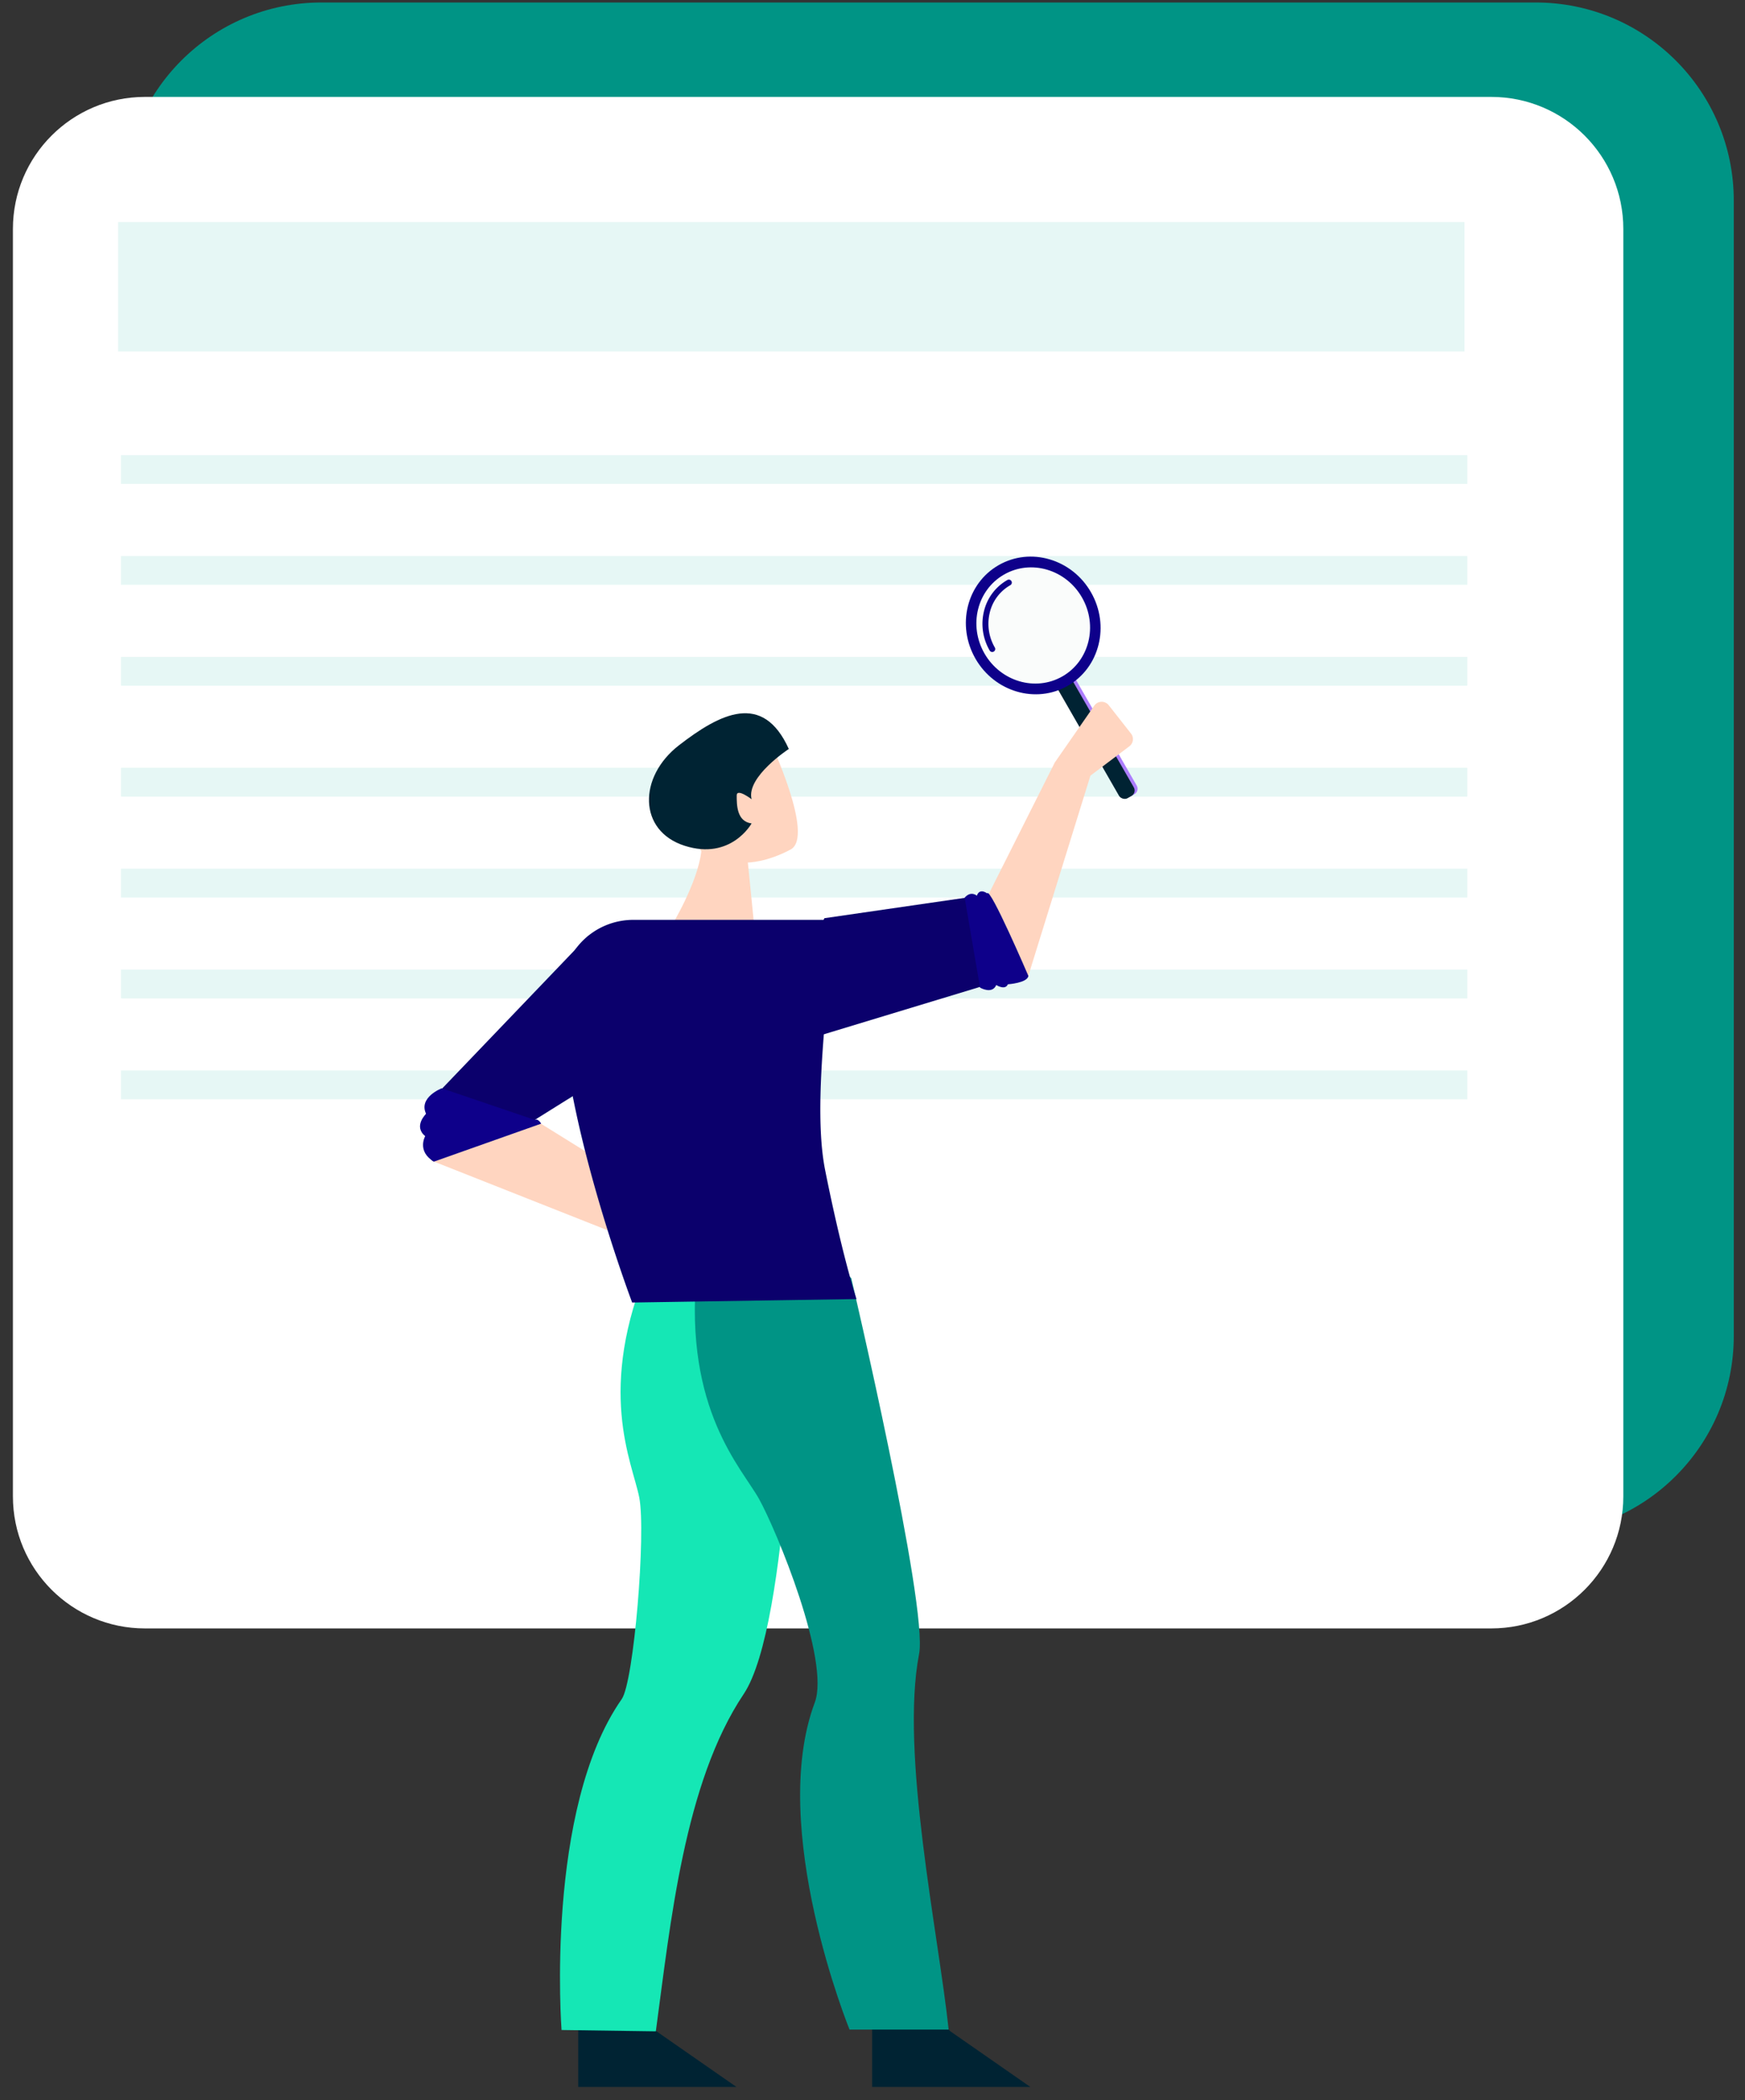 <svg width="177" height="213" xmlns="http://www.w3.org/2000/svg"><rect width="100%" height="100%" fill="#333333" stroke="none"/><g fill="none" fill-rule="evenodd"><path d="M32.597.253h123.18c11.092 0 20.084 8.992 20.084 20.084v115.146c0 11.092-8.992 20.084-20.084 20.084H32.597c-11.092 0-20.083-8.992-20.083-20.084V20.337C12.514 9.245 21.505.253 32.597.253z" fill="#009485"/><path d="M14.699 9.828h136.569c7.394 0 13.389 5.995 13.389 13.39v128.535c0 7.395-5.995 13.39-13.39 13.39H14.7c-7.395 0-13.39-5.995-13.39-13.39V23.218c0-7.395 5.995-13.39 13.39-13.39z" fill="#FFF"/><g fill="#E6F7F5"><path d="M11.98 22.522h136.568v13.125H11.98zM12.268 77.862h136.569v2.924H12.267zM12.268 88.095h136.569v2.924H12.267zM12.268 98.327h136.569v2.924H12.267zM12.268 108.56h136.569v2.924H12.267z"/><g><path d="M12.268 46.15h136.569v2.925H12.267zM12.268 56.384h136.569v2.924H12.267zM12.268 66.616h136.569v2.924H12.267z"/></g></g><g><g transform="translate(94.641 53.24)"><rect fill="#AC7DFD" transform="rotate(-29.873 15.477 19.143)" x="14.614" y="9.603" width="1.727" height="19.081" rx=".637"/><rect fill="#002333" transform="rotate(-29.876 15.18 19.316)" x="14.316" y="9.774" width="1.727" height="19.084" rx=".637"/><ellipse fill="#0E008A" transform="rotate(-29.876 10.161 10.19)" cx="10.161" cy="10.19" rx="6.758" ry="7.052"/><ellipse fill="#FAFCFB" transform="rotate(-29.876 10.161 10.19)" cx="10.161" cy="10.191" rx="5.703" ry="5.952"/><path d="M6.006 12.88a.303.303 0 01-.263-.152 5.382 5.382 0 01-.575-3.989A4.963 4.963 0 017.52 5.591a.303.303 0 11.3.525c-1.04.599-1.787 1.6-2.066 2.768a4.78 4.78 0 00.514 3.543.303.303 0 01-.262.453z" fill="#0E008A"/></g><path d="M66.59 206.002l8.115 5.645H58.653v-5.821s2.646-5.469 7.938.176zM96.401 206.002l8.115 5.645H88.464v-5.821s2.645-5.469 7.937.176z" fill="#002333"/><path d="M80.648 133.44s-.494 31.322-5.217 38.364c-6.018 8.974-7.43 23.262-8.908 34.198l-9.563-.135s-1.71-22.396 6.103-33.556c1.235-1.764 2.476-16.885 1.778-20.449s-4.438-10.898 1.038-23.772c5.476-12.873 14.769 5.35 14.769 5.35z" fill="#15E7B5"/><path d="M86.347 129.623s7.812 33.27 6.88 38.1c-1.941 10.055 1.94 28.224 2.998 38.102H86.17s-8.31-20.406-3.527-33.162c1.587-4.234-3.881-17.464-5.645-20.638-1.764-3.174-7.585-8.996-6.35-22.93 1.235-13.936 15.699.528 15.699.528z" fill="#009485"/><path d="M98.86 93.51l8.132-16.186 4.037-5.808a.914.914 0 011.435.004l2.257 2.872a.914.914 0 01-.17 1.295l-3.946 2.973-6.328 20.394c-1.975 1.522-4.885.535-5.483-1.885-.232-.936-.26-2.132.067-3.658z" fill="#FFD5C0"/><path fill="#0B006C" d="M83.617 93.118l16.464-2.388 3.974 7.943-26.489 8.038z"/><path d="M60.418 96.814l-16.759 14.817c-.753 1.015-.813 5.498.278 6.137l21.948 8.68v-5.645l-11.642-7.232 3.43-2.895c3.32-3.541 4.786-7.56 3.251-12.165l-.506-1.697z" fill="#FFD5C0"/><path d="M59.711 94.873L43.66 111.631c-.753 1.015-.813 5.498.278 6.137l10.306-4.197 4.233-2.645c3.32-3.542 3.983-7.81 2.448-12.415l-1.213-3.638z" fill="#0B006C"/><path d="M78.123 75.2s4.53 9.626 2.076 10.948c-2.454 1.321-4.341 1.321-4.341 1.321l.755 7.55s-6.607 2.832-8.494-1.132c0 0 2.643-4.341 3.02-7.55 0 0-6.04-10.382 6.984-11.137z" fill="#FFD5C0"/><path d="M76.236 81.051s-1.51-1.156-1.51-.378c0 .944 0 2.643 1.51 2.832 0 0-2.077 3.775-6.796 2.265-4.719-1.51-4.72-6.984-.566-10.193 4.153-3.209 8.494-5.474 11.137.378 0 0-4.342 2.831-3.775 5.096z" fill="#002333"/><path d="M56.977 100.26a7.259 7.259 0 017.263-6.974h19.285c2.116 0-1.588 16.58.176 25.4s3.175 13.054 3.175 13.054l-22.755.353s-7.578-20.06-7.144-31.834z" fill="#0B006C"/><path d="M54.243 113.571l-9.437-3.204s-2.381.911-1.588 2.587c0 0-1.322 1.264-.088 2.263 0 0-.882 1.529.882 2.587l10.878-3.851s-.294-.558-.647-.382zM100.134 90.607s-.75-.604-1.051.226c0 0-.589-.535-1.233.198l1.559 9.128s1.232.711 1.643-.264c0 0 .907.574 1.18-.076 0 0 1.969-.128 2.08-.846 0 0-3.91-9.115-4.178-8.366z" fill="#0E008A"/></g></g></svg>